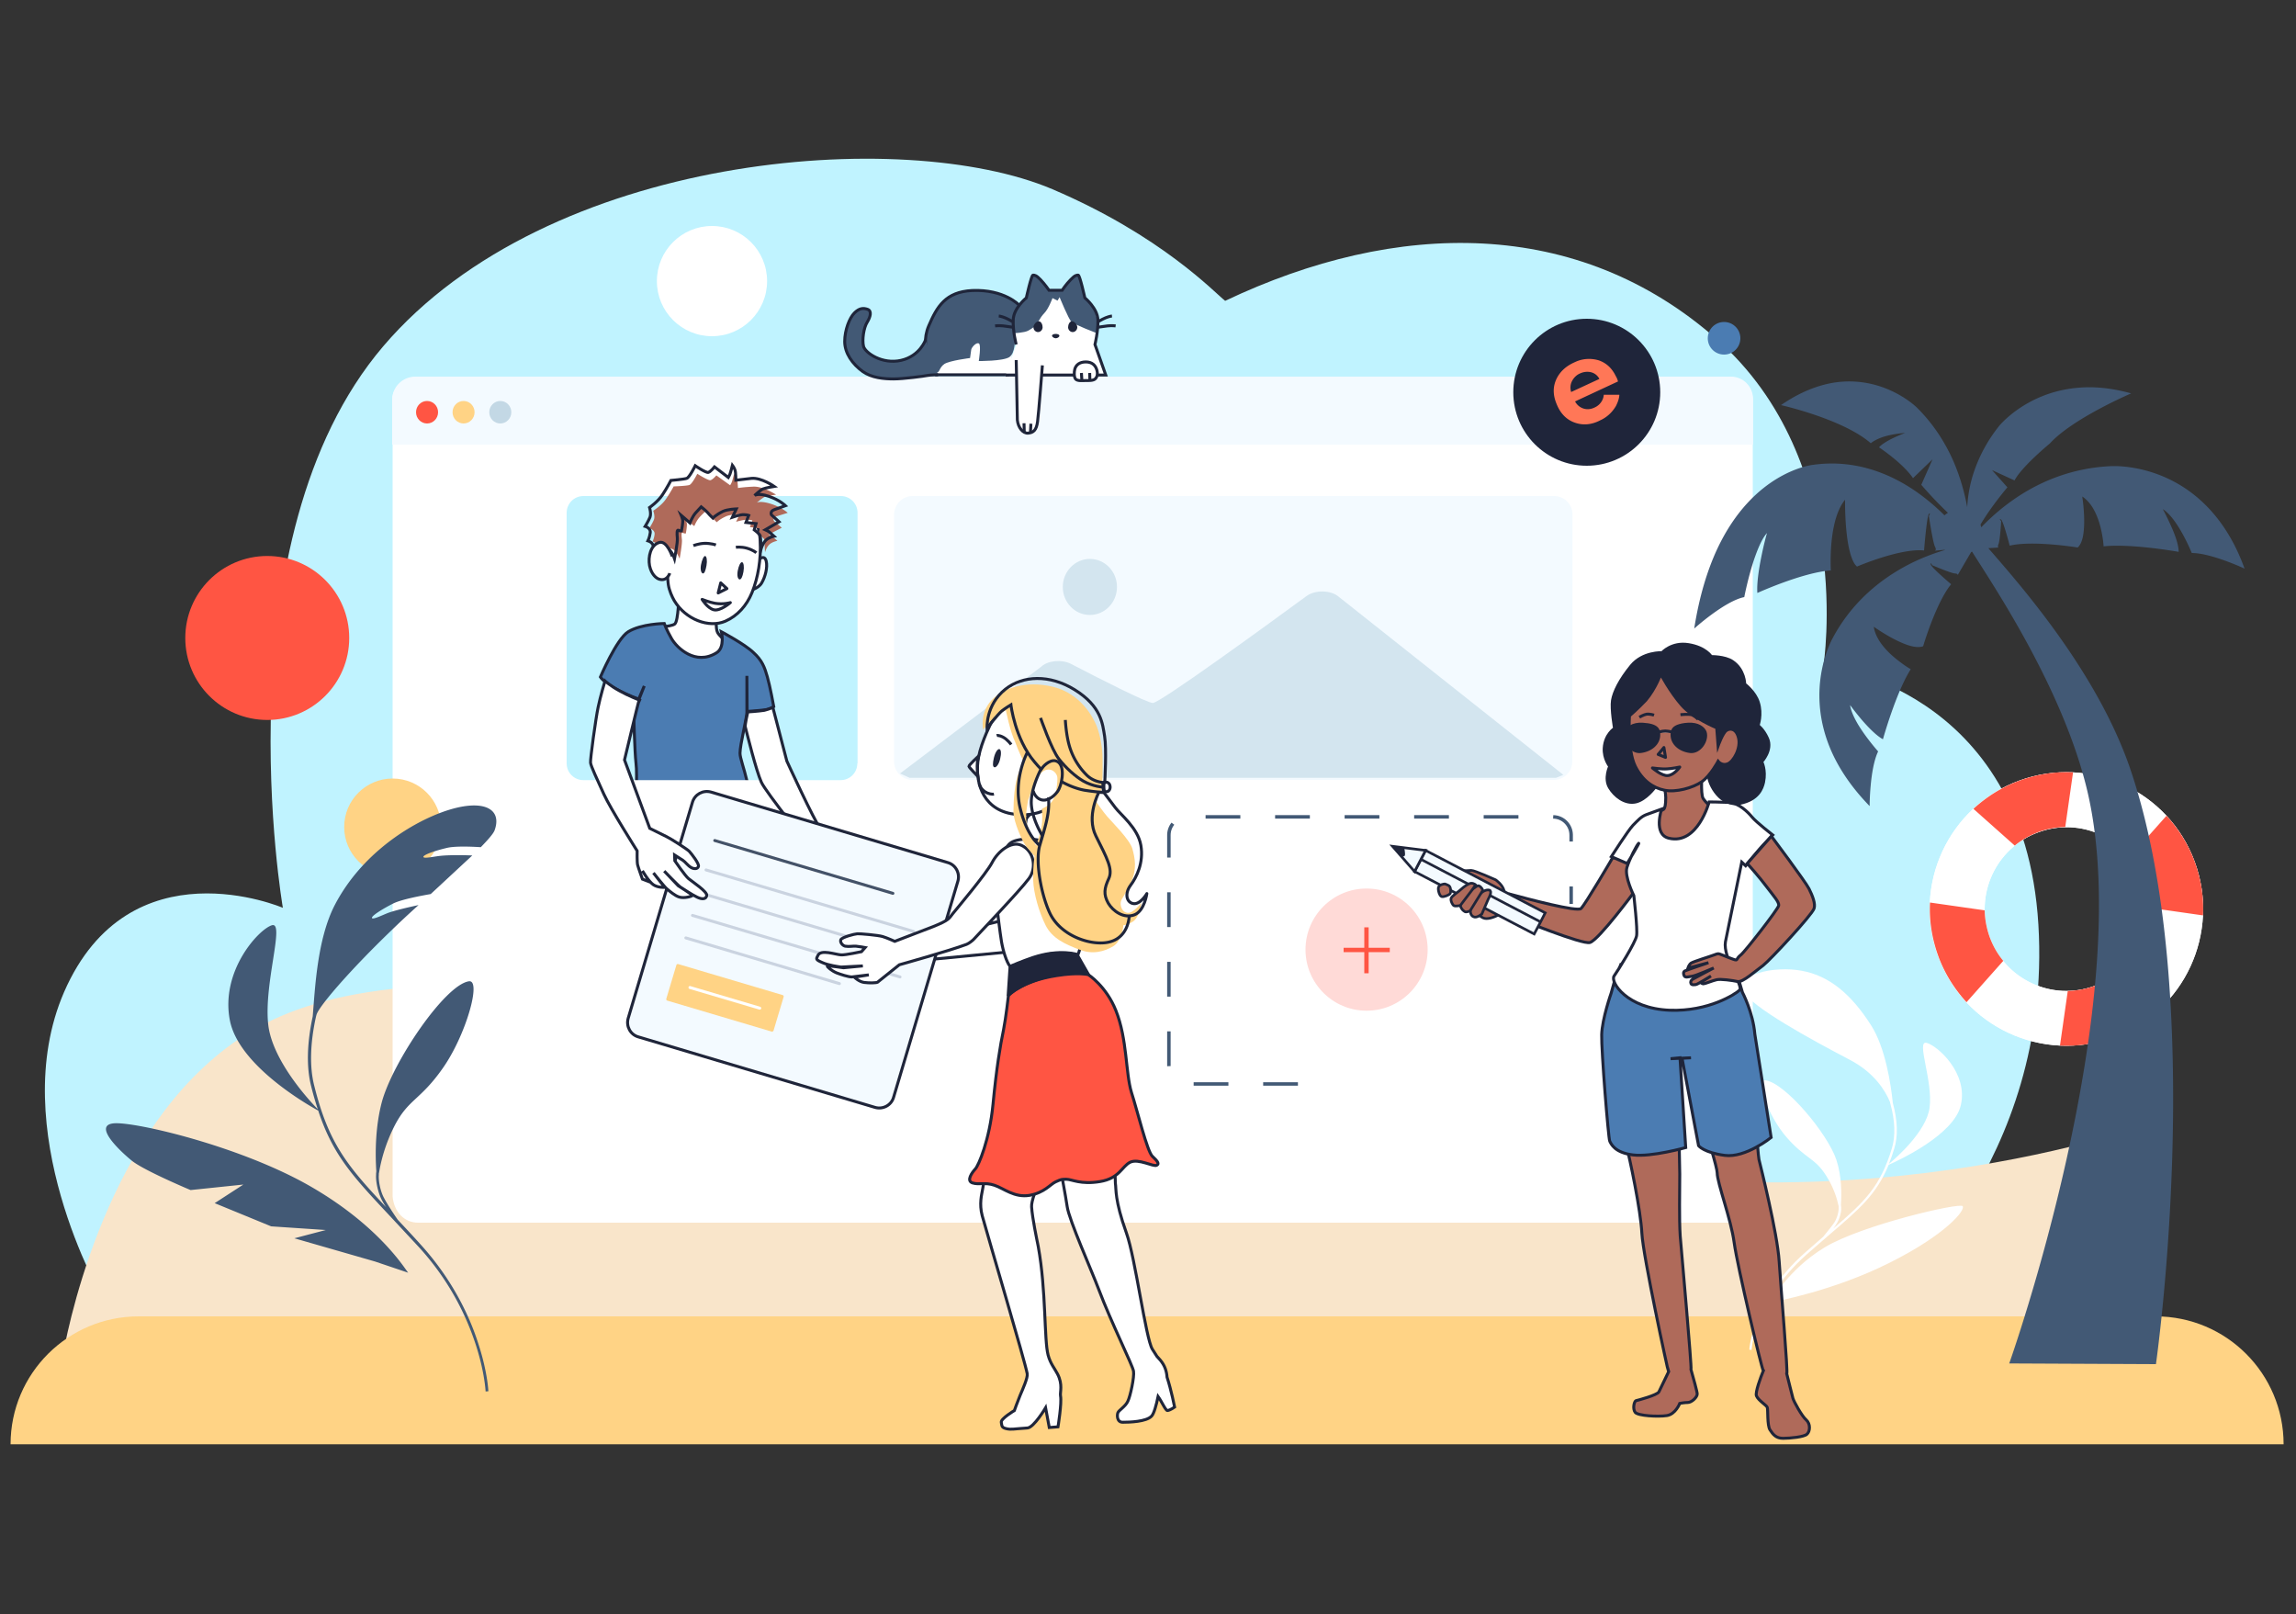 <svg xmlns="http://www.w3.org/2000/svg" xmlns:xlink="http://www.w3.org/1999/xlink" viewBox="0 0 1000 702.8" xmlns:v="https://vecta.io/nano"><rect x="0" y="0" width="1000" height="702.8" fill="#333333" stroke="none"/><style><![CDATA[.h{stroke-miterlimit:10}.i{stroke:#1f253a}.j{stroke-width:1.287}.k{fill:#fff}.l{fill:none}.m{stroke-linejoin:round}.n{fill:#1f253a}.o{fill:#af6a5a}.p{fill:#ffd385}.q{fill:#ff5543}.r{fill:#425975}.s{fill:#f3faff}.t{fill:#4b7cb2}.u{stroke-linecap:round}.v{stroke-width:1.145}]]></style><path d="M887.8 402.6c-6.3-103.7-93.6-112.8-93.6-112.8s14-88.8-46.5-142.1S608.3 95.5 533.6 131c-4.4-3.4-27.6-28.3-75.2-48.6-64.9-27.6-219.9-15.6-291.5 68.4s-43.7 244.5-43.7 244.5-66.8-28.7-95.3 36.7C2 491.7 44.6 565.1 44.6 565.1h263.8 279.9 233.9c0 0 71.8-58.7 65.6-162.5z" fill="#c0f3ff"/><path d="M663.4 503c150.1 34 279.7-15.9 279.7-15.9l-12.5 106.4H26.8s12.3-82.8 62-128.9 132.5-61.7 574.6 38.4z" fill="#f9e5ca"/><g class="h i j"><path d="M295.7 258.4c0 .3-.2 12-1.8 13.3s-9.6 1.5-9.6 1.5 6.9 14.5 14.5 17.6 18.4 2.8 19.3-1.2-.2-8.4-.8-9.3-2.5-1.9-4.4-4.3-.2-8.7-1.2-11.1-16-6.5-16-6.5z" class="k m"/><path d="M314.2 275.1s1.7 6.9-2.2 9.2c-9.1 5.6-17.2-2.2-19.5-6.2-2.2-3.8-3.2-6.6-3.2-6.6s-10 .1-15.7 3.6c-5.1 3.2-12.1 19.7-12.1 19.7s1.4 2.3 6.8 5.2c5.3 2.9 9.9 4.4 9.9 4.4l2.4-5.7-4.6 11.6s.4 17 1 22c.7 5-.3 22.4-.3 22.4 26.4 6 26.4 6.7 38.3 5.4 6.6-.7 13.6-6.2 13.2-5.8 0 0-1.3-7.7-2.9-14.4-1.3-5.5-3-9.9-3-11.9 0-3.9 2.9-14.7 3.1-18.6l-.1-15.1v15.5s7.5-.5 9-.9 2.7-1.2 2.7-1.2-1.6-8.8-2.8-13-2.3-7.2-6.1-10.6c-3.7-3.6-13.9-9-13.9-9z" class="t"/></g><g class="k"><path d="M753 164.1H182c-5.8 0-10.4 4.4-11 8.4V521c.6 6.9 5.3 11.4 11 11.4h571c5.8 0 10.4-4.4 10.4-9.9V174c0-5.5-4.6-9.9-10.4-9.9zM373.4 332.4c0 4-3.2 7.3-7.3 7.3h-112c-4 0-7.3-3.2-7.3-7.3V223.3c0-4 3.2-7.3 7.3-7.3h112.1c4 0 7.3 3.2 7.3 7.3v109.1z"/><path d="M336.6 308l6.1 23.4s12 26.2 14.5 29.2 3.7 9 4.2 10.3 4.6 16.2 4.7 17.7-.1 2.7-.6 3.2c-.4.5-3.5 4.6-4.4 5.1s-5.2 1.1-5.2 1.1l5.6-6.3.8-3.9s-.6 2.8-1 3.6c-.4.7-6.5 7.2-6.9 7.3-.4 0-2.9-.2-2.6-1.7s2.6-2.9 3.6-4 3.2-4.8 3.2-4.8l-.6-3.7 1.5-4.3s-1.7 3.9-1.6 4.6.8 2.4.2 3.8-1.6 2.8-2.6 2c-1-.9-1.2-5.1-1.3-6.6s-.5-3.1-.9-4.4c-.5-1.4.4-9.5.4-9.5s-20.2-25.2-22.1-29.5c-2.3-5.1-6.2-21-7-24.1-.2-1 1.1-6.5 1.1-6.5s4.7-.3 7.2-.7c2.4-.6 3.7-1.3 3.7-1.3z" class="h i j m"/></g><path d="M60.4 573.2h878.5c30.8 0 55.7 25 55.7 55.7h0-990 0c0-30.8 25-55.7 55.8-55.7z" class="p"/><path d="M786.8 546.3l9.9-8.6c13.5-11.5 20.6-17.7 25.9-30.5 4.3-1.9 28.4-13 31.4-25.9 3.3-14.1-10.2-26-14.9-27.2s2.9 16.6 1.3 28.3c-1.4 10.2-14.3 21.6-17.7 24.4.8-2 1.6-4.2 2.3-6.6 1.7-5.4 1.5-12.3-.6-19.9-.8-7.9-3.2-24.1-9.5-33.9-8.5-13.3-18-21.5-30.2-23.7-12.2-2.3-28.9 1.8-25.5 8.8 3.4 6.9 29.5 21.1 46.5 30 10.5 5.5 15.3 13.2 17.4 18.2.1.3.1.5.2.8 2.1 7.5 2.3 14.2.7 19.5-5.1 16.7-11.7 23.1-25.6 35 .5-.6 1-1.3 1.3-1.8 1.5-2.2 2.4-5.6 2.2-7.4v-.2c0-.3-.1-.6-.1-.9.3-4.8.4-12.5-2-19.7-3.8-11.4-22.3-33.5-30.9-34.6-4.6-.6 1.1 15.5 9.3 24.9 8.1 9.3 12.3 8.8 17.2 16.7 3.2 5 4.7 9.9 5.4 13.2v.4.2c.1 1.4-.5 4.5-2 6.7s-4.6 5.8-4.8 6.1l-8 7c-11.8 10.4-17.7 21.3-20.6 28.6-3.1 7.9-3.5 13.3-3.5 13.5l1 .1c0-.1.3-5.5 3.4-13.2 3-7.3 8.9-18 20.5-28.3zm68-21.1c-1.4-1.6-43.9 8.2-60 17.9s-23.4 23.5-23.4 23.5l.5.5c2.1-.7 26.2-4.8 51-17.2s33.3-23.1 31.9-24.7z" class="k"/><circle cx="116.4" cy="277.8" r="35.7" class="q"/><circle cx="171" cy="360.1" r="21.1" class="p"/><circle cx="310.1" cy="122.4" r="24" class="k"/><path d="M763.4,193.6H170.8v-19.5c0-5.6,4.5-10.1,10.1-10.1h573c5.3,0,9.6,4.3,9.6,9.6V193.6z" class="s"/><ellipse cx="186" cy="179.5" rx="4.8" ry="4.9" class="q"/><ellipse cx="201.9" cy="179.5" rx="4.8" ry="4.9" class="p"/><ellipse cx="217.9" cy="179.5" rx="4.8" ry="4.9" fill="#c3d8e5"/><path d="M397.4 216h279.5c4.4 0 8 3.6 8 8l-.1 107.6c0 4.4-3.6 8-8 8H397.4c-4.4 0-8-3.6-8-8V224c.1-4.4 3.6-8 8-8z" class="s"/><g fill="#d3e5ef"><path d="M680.9 337.4L583 259.8c-3.4-2.9-10.1-3-13.9-.3-18 13.2-63.9 46.6-67 46.6-2.5 0-23.9-10.9-35.6-17-4.1-2.1-10.1-1.5-13 1.2L392 336.8l4.2 1.9h281.5l3.2-1.3z"/><ellipse transform="matrix(.008 -1 1 .008 215.291 728.135)" cx="474.6" cy="255.6" rx="12.2" ry="11.8"/></g><g class="h"><g stroke="#425975" stroke-width="1.514" class="l"><path d="M565.3,472H517c-4.4,0-7.9-3.6-7.9-7.9V363.6c0-4.4,3.6-7.9,7.9-7.9h159.4c4.4,0,7.9,3.6,7.9,7.9v14.7" stroke-dasharray="15.14,15.14"/><path d="M684.3 386v7.6"/></g><g class="j"><path d="M309.7 344.9l103.1 30.7c3.5 1 5.4 4.7 4.4 8.1l-28 94.1c-1 3.5-4.7 5.4-8.1 4.4L278 451.5c-3.5-1-5.4-4.7-4.4-8.1l28-94.1c1-3.4 4.6-5.4 8.1-4.4z" class="i s"/><g class="l u"><path d="M307.5 378.8l90.4 26.8" stroke="#cad3e0"/><path d="M311.3 366l77.6 23" stroke="#445268"/><path d="M304.6 388.7l90.4 26.8m-93.4-16.9l90.4 26.8m-93.3-17l66.9 19.9" stroke="#cad3e0"/></g></g></g><path d="M336.1 449.2l-45.5-13.5c-.3-.1-.5-.4-.4-.8l4.4-14.7c.1-.3.4-.5.8-.4l45.5 13.5c.3.1.5.4.4.8l-4.4 14.7c-.2.3-.5.5-.8.4z" class="p"/><path d="M300.5 430l30.4 9" stroke="#fff" class="h j l u"/><circle cx="691.1" cy="170.8" r="32" class="n"/><path d="M698.5 172c-.2 2.3-1.7 4.4-3.9 5.4-1.6.8-3.3 1-4.9.5s-2.9-1.6-3.7-3.1l18.7-8.7a8.18 8.18 0 0 0-1-2.4c-1.7-3.5-4.2-5.7-7.4-6.8-3.4-1-7.1-.8-10.4.8-3.7 1.6-6.4 4-8 7.3-1.6 3.4-1.6 7 .1 11 1.6 4 4.2 6.7 7.8 8s7.4 1 11.2-1c2.9-1.3 5.2-3.5 6.8-6.2.8-1.6 1.4-3.2 1.5-4.9h-6.8zm-14.2-1.3c-.5-1.6-.4-3.3.4-4.8.7-1.4 2-2.7 3.5-3.3 1.5-.7 3.2-.9 4.8-.5s2.9 1.5 3.6 2.9l-12.3 5.7z" fill="#ff7757"/><circle cx="750.9" cy="147.3" r="7.1" class="t"/><path d="M283 360.7l7.3 3.6c1.9.9 9.2 5.6 9.9 6.4 1 1.1 4.4 5.4 4 6.6s-2 1.1-3.1.5c-1.6-.9-2.6-2.5-3.7-3.2l-3.6-2.3.1 2.5s4.5 6.6 6 7.8c2 1.6 8.1 5.6 7.9 7.3s-2 1.8-4.1.8c-2.5-1.2-6.2-3.7-7.3-4.4s-7.1-7-7.1-7l6.1 6.4s6.3 4 6.2 4.2c-.2.4-3.6 1.4-5.8.7-1.9-.6-4.1-2.5-5.4-3.6-1-.8-5.8-6.9-5.8-6.9l4.9 6.3s-3 .2-5-1.2-4.7-6-4.7-6l3.1 4.8-3.1-1.2s-1.8-5-2.1-6.2-.2-6.1-.2-6.1-11.6-18.3-14.5-24.7-5.7-12.3-5.8-13.7c-.2-1.3 2.3-19.5 3.3-24.1.9-4.5 3-11.5 3-11.5s2.4 2.2 6.3 4.3c3.9 2.2 8.6 4 8.6 4-.3.4-6.4 26.1-6.4 26.1l11 29.8zm154.9 39.8l-22.1 5.4m22.6 8.7l-31.3 3" class="h i j k"/><path d="M462.9 435.2l-.3 11.6m15.5-306.6s1.7-1.1 3.4-1.8 2.8-.8 2.8-.8m-6.2 4.9l4.3-.6c1.9-.2 3.5 0 3.5 0" class="l h i j"/><path d="M443.9 132.9s-6.4-7-20.5-6.4c-11.6.6-15.3 7-18.9 15.4-4.6 10.7 3.2 21.3 3.2 21.3h31.7" class="k"/><path d="M442 147.4s.3 6.3-2.4 8.1c-2.8 1.8-13.3 1.7-13.3 1.7s1.1-6.8.1-7.6c-1.1-.8-3.3 1.7-3.4 2.7s-.5 3.6-.5 3.6-8.9 1.1-11.2 2.6c-2.3 1.6-2 3.8-3.3 3.6-1.4-.2-6.3-10.9-4.9-15.7 1.4-4.9 2.7-9.6 5.7-12.8s7.4-6.5 12.2-6.8 10.8-.2 15.4 1.8c4.7 2 7.4 4.4 7.4 4.4s-1.9 2-2.3 4c-.5 2-.6 5.6-.3 7.2.3 1.4.8 3.2.8 3.2z" class="r"/><path d="M443.9 132.9s-6.4-7-20.5-6.4c-11.6.6-15.3 7-18.9 15.4-4.6 10.7 3.2 21.3 3.2 21.3h31.7" class="h i j l"/><path d="M437.9 163.3l4.7-13.3s-1.5-5.6-1.3-10.7c.1-5.1 5.7-9.6 5.7-9.6s2.2-9.9 2.9-9.9 1.4 0 3.3 2 3.7 4.6 3.7 4.6h5.7s1.7-2.6 3.7-4.6c1.9-2 2.6-2 3.3-2s2.9 9.9 2.9 9.9 5.5 4.5 5.7 9.6c.1 5.1-1.3 10.7-1.3 10.7l4.7 13.3h-43.7z" class="k"/><path d="M477.5 145s-9.4-3.6-10.8-4.8c-1.3-1.2-5.2-10.8-5.2-10.8l-.9 1.5-2.2-1.1s-1.7 4.7-3.6 6.6-3.3 5.1-3.3 5.1-2 1.6-3.7 2.5-6.3 1.1-6.3 1.1-.5-4.8-.2-6.5 2.1-5.4 3.6-6.8 1.7-1.5 2-2 1.3-5.8 1.6-6.7c.4-1 .6-3.3 1.6-3.2.9.1 3.8 2.8 4.5 3.7s2.1 2.9 2.1 2.9h5.7s2.5-3.4 3.4-4.3 2.3-2.3 3.3-2.2 1.4 2.9 1.6 3.5 1.6 6.4 1.6 6.4 3.2 3 4.2 5c1.1 2.1 1.5 4.7 1.4 6.5-.1 1.6-.4 3.6-.4 3.6z" class="r"/><g class="h i j l"><path d="M442.6 150s-1.5-5.6-1.3-10.7c.1-5.1 5.7-9.6 5.7-9.6s2.2-9.9 2.9-9.9 1.4 0 3.3 2 3.7 4.6 3.7 4.6h5.7s1.7-2.6 3.7-4.6c1.9-2 2.6-2 3.3-2s2.9 9.9 2.9 9.9 5.5 4.5 5.7 9.6c.1 5.1-1.3 10.7-1.3 10.7l4.7 13.3H438m3.2-23.1s-1.7-1.1-3.4-1.8-2.8-.8-2.8-.8"/><path d="M441.2 142.5l-4.3-.6c-1.9-.2-3.5 0-3.5 0"/></g><path d="M469.2 142.5c0-1.1-1.2-2.6-2.3-2.6s-1.7 1.5-1.7 2.6.9 2.1 2 2.1 2-1 2-2.1zm-19.1 0c0-1.1 1.2-2.6 2.3-2.6s1.7 1.5 1.7 2.6-.9 2.1-2 2.1-2-1-2-2.1zm11.3 3.7c0-.5-.7-.8-1.6-.8s-1.6.3-1.6.8.9 1.1 1.6 1.1 1.6-.5 1.6-1.1z" class="n"/><g class="h i j"><path d="M408.6 163.2s-3.2 0-4.7.3-10.4 1.5-14.7 1.5-9.6-.5-13.4-3.2c-4.6-3.3-7.9-8.1-7.9-13.1s2.1-10.3 4.2-12.4 3.8-2.3 5.8-1.6c1.9.7 1.2 3.3-.2 5.6-1.5 2.3-2.3 7.7-1.6 10.5s8.1 8 16.4 6.1c8.2-1.9 10.6-8.9 10.6-8.9" class="r"/><g class="k"><path d="M477.8 161.4c-.6-2.4-2.2-3.8-4.9-3.8s-4.3 1.3-4.8 3.2c-.3 1.2-.4 3.4.4 4.3.9.9 3 .6 4.4.6s3.3.1 4.2-.8c.9-1 1-2.2.7-3.5zm-35.2-4.6l.5 26.1c.3 3.2 2.4 5.9 4.7 5.7s3.6-1.3 4.1-5 2.1-24.5 2.1-24.5"/><path d="M474.6 162.4l.1 3.2m-3.7-3.2l.2 3.2M449 184.5l-.2 3.9m-2.8-4.1l.1 4"/></g></g><circle cx="595.2" cy="413.5" r="26.6" fill="#ffdad7"/><path d="M605.3 412.7h-9.2v-8.9h-1.9v8.9h-9v1.9h9v9.2h1.9v-9.2h9.2z" class="q"/><g class="k"><use xlink:href="#B"/><use xlink:href="#B"/></g><path d="M887.8 362.3a37.21 37.21 0 0 1 11.7-2.2l3.4-23.8c-7.7-.4-15.6.8-23.3 3.6s-14.4 7.1-20.1 12.3l18 16c2.9-2.4 6.4-4.4 10.3-5.9zm24.5 67a37.21 37.21 0 0 1-11.7 2.2l-3.4 23.8c7.7.4 15.6-.8 23.3-3.6s14.4-7.1 20.1-12.3l-18-16c-3 2.4-6.4 4.5-10.3 5.9zm21.2-45.8a37.21 37.21 0 0 1 2.2 11.7l23.8 3.4c.4-7.7-.8-15.6-3.6-23.3s-7.1-14.4-12.3-20.1l-16 18c2.5 3 4.5 6.5 5.9 10.3zm-66.9 24.6a37.21 37.21 0 0 1-2.2-11.7l-23.8-3.4c-.4 7.7.8 15.6 3.6 23.3s7.1 14.4 12.3 20.1l16-18c-2.5-3-4.5-6.5-5.9-10.3z" class="q"/><path d="M866 238.7l4.6-.3c-.2 0-.7-.1-.2-1.4.7-1.5 1.2-10.1 1.2-10.1s-1.2-1.2-.1-.7c1 .5 3.8 11.4 3.8 11.4 10.1-2.4 29.6.8 29.6.8 1.5-1.3 2.3-3.9 2.6-6.8.8-6.7-.6-15.4-.6-15.4 5.2 3.4 7.5 10.7 8.5 15.8.7 3.4.8 5.9.8 5.9 12.1-1.3 32.7 2.4 32.7 2.4 0-3-1.6-7.5-3.3-11.2-1.7-3.9-3.5-7.2-3.6-7.4 2.1 1.3 4.3 3.9 6.2 6.8 3.7 5.6 6.4 12.3 6.4 12.3 8.5 0 23 6.8 23 6.8-3.6-10-8.3-17.8-13.4-23.8C944.8 200.9 919 203 919 203c-18 .9-32.3 7.6-42.8 15.1-5.5 3.9-9.9 8-13.3 11.5l-.3-1.2c4.7-8 11.7-16.2 11.7-16.2l-6.7-7.5 9.8 4.5c3.3-6.2 15.4-16.1 15.4-16.1 9.9-10.9 35.4-21.8 35.4-21.8-8.9-2.5-16.8-3.1-23.7-2.4-22.3 2.1-33.9 16.7-33.9 16.7-5.8 7.3-9.3 14.7-11.4 21.5-1.5 5-2.2 9.7-2.4 13.8-1.1-6.1-3-13.2-6.2-20.5-3.5-7.8-8.5-15.8-15.8-23 0 0-14.5-14.4-36.6-10.7-6.8 1.2-14.4 4.1-22.5 9.7 0 0 27.1 6.1 39.1 16.6 0 0 1.3-1.2 4.4-2.4 2.4-.9 5.8-1.7 10.6-2.1 0 0-4.6 1.7-8 3.7-1.5.9-2.8 1.8-3.4 2.6 0 0 10.2 6.7 14.8 13.4l8.5-8.2-4.9 11.1a164.77 164.77 0 0 0 11.6 12.2c-.5.3-1.1.7-1.5 1.1-3.5-3.5-7.8-7.2-12.7-10.6-11.4-7.8-26.6-13.9-44.5-11.4 0 0-25.9 2.5-41.9 36.9-4.2 9.1-7.7 20.4-9.9 34.4 0 0 13.3-12 21.8-13.7 0 0 1.8-9.4 4.7-17.6 1.5-4.2 3.2-8.1 5.2-10.3-.1.3-1.4 4.9-2.5 10.5-1.1 5.4-2 11.6-1.7 15.6 0 0 19.8-9 32-9.8 0 0-.2-3.4 0-8 .3-7.1 1.6-17.2 6.2-22.8 0 0-.2 11.8 1.6 20.6.8 3.8 1.9 7.1 3.6 8.5 0 0 18.9-8.1 29.2-7 0 0 1.2-15 2.1-15.9 1-.9 0 .9 0 .9s1.7 11.3 2.6 13.2c.8 1.6.2 1.8 0 1.9l4.3-.4s.1 0 .1.1c-4.7 1.4-10.2 3.4-16 6.4-11.5 6-24.1 15.7-32.7 31.6 0 0-13.2 22.3-.4 50.4 3.4 7.4 8.6 15.2 16.3 23.1 0 0 0-16.1 3.7-23.8 0 0-5-5.6-8.6-11.5-1.8-3-3.3-6.2-3.6-8.7.1.2 2.4 3.3 5.3 6.7 2.8 3.2 6.2 6.7 9 8.2 0 0 5.6-20.2 12.1-30.5 0 0-2.3-1.3-5.1-3.5-4.4-3.3-10.1-8.8-11-15 0 0 7.4 5.3 14 7.7 2.9 1.1 5.6 1.5 7.5.8 0 0 5.6-19 12.2-27 0 0-8.9-7.5-8.9-8.7s.6.4.6.4 8.2 3.5 9.9 3.6c1.4.1 1.3.6 1.2.8l5.9-10.1c.1 0 .1-.1.2-.1 0 0 .1 0 .1-.1h.1c9.9 15.7 40 60.5 50.3 104.6 21.6 92.5-34.1 248.9-34.1 248.9l63.9.3s22.9-160.1-11.4-259.8c-14.6-42.1-47.8-79.6-61.6-95.5z" class="r"/><g class="h i j k"><path d="M464.5 353.7c.1.5-1.1 4.5-1.2 8.4-.1 4.1 1.2 8.4 1.2 8.4l-18.4-4.1s.3-9 1.1-10.2 7.1-8 12.3-5.9 4.8 2.2 5 3.4z" class="m"/><path d="M450 416.9c-4.8 1.6-10.1 3.9-10.1 3.9-1.5-1.9-3-6.6-3.7-10.7-.6-3.4-1.9-14.4-1.9-14.4s-2-4.1-2.5-4.9c-.6-1.1-1.2-3.1-.7-5.3.7-3.2 5-6.5 5.6-9.9l.8-4.9s.1-1 .9-1.7 1-3.5 9.6-3.7c3.7-.1 14.6 2.7 18.4 5.3 1.9 1.3 4.9 3.7 6.2 8.5 2.2 8-1.4 12.9-1.4 15.6 0 2.3-.1 5.8.1 8.8.5 6.7-1.8 12.2-1.8 12.2s-7.6-2.7-19.5 1.2z"/><path d="M391.7 420.1l-9.5 7.6c-.6.3-3.5.4-5.8.1s-4.3-2.3-4.3-2.3l6.3-1-7.4.9c-1.5 0-4.9-1.1-6.7-1.8-2.1-.9-4.1-2.6-4-3 0-.2 7.1.8 7.1.8l8.4-.8-9.5.5c-1.3-.2-5.6-.8-8-1.9-3.3-1.4-2.8-1.6-2.1-3.1 1.2-2.9 7.8-.4 10.2-.3 1.8.1 8.8-1.4 8.8-1.4l1.6-1.8s-2.7-.5-4-.6-3 .3-4.7 0c-1.2-.3-2.3-1.7-1.9-2.8.5-1.1 5.8-2.5 7.2-2.6 1-.1 9 .6 11 1.2s5.3 2.1 5.3 2.1l16.7-6.4c7.2-2.9 6.9-3.6 8.6-5.7s14.5-17.3 17.1-22.2c2.5-4.9 8.4-9.6 12.8-7.5 5.5 2.5 6.7 9.9 3.2 14.5-4.1 5.5-22.5 24.7-23.9 26.3-.2.3-2.1 1.9-3.2 2.3-7.4 2.8-29.3 8.9-29.3 8.9zm57.6 105.4c.3 4.8 2.2 13.8 2.9 17.3 3.5 19.2 2.5 40.6 4.3 47.3 1 3.7 2.8 5.7 4.1 8.2 2.4 4.6 1 8 1.3 9.5.6 3.2-1.1 13.5-1.1 13.5l-3.8.3-1.6-8.6s-5.1 8.6-7.9 8.8c-6.2.4-7 .8-9.2.3s-1.9-1.3-2.2-2.8 5.7-5.1 5.7-5.1 1.3-3.7 2.5-6.6c1.1-2.6 3.4-7.7 3.1-9.4-.9-5.1-17.1-59.7-19.6-68.8-1.4-5.2-.2-9.4.1-11.2 3-16.4 12.4-73.3 18.5-77.9 6.7-5 10.4-8.8 17.8-6.5s12.9 6 13.4 14-3.7 25.2-13.9 43.7c-5.1 9.2-14.8 29.2-14.4 34z"/><path d="M452.4 447.9c.3-9.2 4.2-13.1 7.1-15.6s11-4.1 16.1-1.1c4 2.3 9.4 7.7 9 21.2-.3 11.9 1 61.3 1.2 62.9.4 2.4-.4 7.1 4.8 21.6 3.9 10.8 8.4 46 11.3 50.6s1.3 2.2 3.5 4.8c1.9 2.3 2.7 4.7 2.9 7.4 1.8 5.5 3.3 13 3.3 13s-1.8 1.3-3.1 1.5c-.8.1-2.4-3.7-4.1-6.1-.8 3.8-1.8 7.4-2.8 8.5-2.3 2.5-9.7 2.7-12.5 2.7-2.8.1-2.6-3.3-2.2-4.2.4-1 3.3-2.7 4.3-4.9 1.1-2.2 2.9-10.6 2.5-13.1-.3-2.4-9.8-21.4-15.1-35.5-3.2-8.5-13-30.4-13.8-36.2-.7-5.7-12.8-68.3-12.4-77.5z"/></g><g class="m h i j"><path d="M474 424.4s-4.3-1.1-13.7.4c-16.1 2.5-21.1 8.8-21.1 8.8s-1.1 9.7-2.1 14.7c-1.5 7.1-3.1 16.9-4.6 32.5s-6.3 26.7-7.7 28.2-4.1 5.2-1.2 6.1 5.3-.4 9.5 1 8.7 5.5 15.3 4.4c6.6-1.2 9-4.8 11.4-5.9 2.5-1.1 2.4-1.1 4.7-1.1s6.1 2.4 14.6 1 9.5-6.6 13.1-8.4 10.2 2.1 11.6 1.3c1.5-.8-.3-2.3-1.9-3.9-2.3-2.2-6.4-19.4-9.1-27.8-2.6-8.5-1.8-23.2-6.8-35.7-4.2-10.6-12-15.6-12-15.6z" class="q"/><path d="M474 424.2l-4.8-8.4s-3.6-1.1-9.8-.7c-7.5.5-19.5 6.1-19.5 6.1l-.8 12.1s7.5-6.8 22.8-9.2c8.4-1.3 12.1.1 12.1.1z" class="n"/></g><g class="k h i j"><path d="M330.8 243.4s2.2-1.9 2.9.9c.7 2.7-.4 6.9-2 9.6-1.6 2.6-5.3 3.2-5.3 3.2"/><path d="M318.2 213.8s12.2 7.1 12.9 21.8c.4 7.9-.9 15.9-3.6 22.5-2.3 5.6-6.3 10.1-11.6 12.4-7.2 3.1-17.3-.8-22.2-8.9-1-1.7-2.2-4.4-2.6-6.9s-1-11.7.1-22.1c1.4-13.6 8.2-17.1 13.9-18.7 4.3-1.2 13.1-.1 13.1-.1z"/></g><path d="M333.2 240.5s.6-2.3 2-3.5 3.4-1.5 3.4-1.5l-2.2-1.9c-.5-.4-1.7-.8-1.7-.8l5.8-3-3.4-2.9s-.8-1.5 1.2-2.1l4.8-1.5s-2.6-2.4-7.3-3.9c-4.8-1.5-6.2-.5-6.2-.5s2.4-2.1 3.6-2.6c1.3-.4 4.8-.9 4.8-.9s-5.6-3.7-9.9-3.5-6.7.6-6.7.6-.1-3.2-.5-4.2-1.2-1.9-1.2-1.9-.7 2.9-1 3.6-.7 1.3-.7 1.3l-6-4.3s-1.6 1.9-2.6 2.1-5.7-2.8-5.7-2.8-2.3 4.6-3.5 4.9c-1.2.4-6.8.6-6.8.6s-1.6 3-3.5 5.7-5.4 4.9-5.4 4.9.9 2.3.3 3.9c-.6 1.5-2 3.7-2 3.7s2.5.7 2.3 2.6-.9 3.2-.9 3.2 1.9.5 2.3 2c.5 1.5.1 6.4.1 6.4s1.5-3.7 4.4-5.1 5 4.2 5 4.2 1.2-6.5 1-8.3-.3-3.4.4-3 1.3.3 1.3.3.7-3.6.4-4.6-.6-1.7-.6-1.7l3.9 3.1s.9-2.4 2.4-4c.7-.8 2.3-2.3 2.3-2.3s2.1 1.6 2.8 2.3a42.88 42.88 0 0 0 2.3 2.3s1-1.2 4.1-2.6c2.1-.9 5.9-.9 5.9-.9l-1.6 3.3s3.4-1 5-.9 2.1.3 2.1.3l-1.1 2.9 4.4.6-.7 2.5s2.2 1.5 2.7 2.5c-.1 1 .2 5.4.2 5.4z" class="o"/><g class="h i j"><path d="M331.5 239s.7-2.5 2.1-3.8 3.5-1.7 3.5-1.7l-2.2-2c-.5-.3-1.6-.8-1.6-.8l6-3.5-3.3-3s-.8-1.6 1.3-2.3l4.8-1.7s-2.5-2.5-7.3-4.1-6.2-.3-6.2-.3 2.5-2.4 3.7-2.9 4.9-1.1 4.9-1.1-5.6-3.9-9.9-3.5l-6.8.8s0-3.5-.4-4.5c-.4-1.1-1.1-2-1.1-2s-.8 3.2-1.1 3.9-.7 1.4-.7 1.4l-6-4.6s-1.7 2.1-2.7 2.4-5.7-2.9-5.7-2.9-2.5 5.1-3.7 5.5-6.9.9-6.9.9-1.7 3.3-3.7 6.3-5.6 5.5-5.6 5.5.8 2.5.2 4.2c-.7 1.7-2.1 4-2.1 4s2.5.7 2.2 2.8-1 3.5-1 3.5 1.9.5 2.3 2.1-.1 7-.1 7 1.6-4 4.5-5.7c2.9-1.6 4.9 4.4 4.9 4.4s1.4-7.1 1.2-9.1c-.2-1.9-.2-3.7.5-3.3s1.3.3 1.3.3.8-4 .5-5c-.3-1.1-.6-1.8-.6-1.8l3.8 3.3s1-2.7 2.5-4.4l2.4-2.6s2.1 1.7 2.8 2.5c1 1.2 2.3 2.4 2.3 2.4s1.1-1.3 4.3-2.9c2.1-1 5.9-1.1 5.9-1.1l-1.7 3.6s3.4-1.2 5-1.1 2.1.3 2.1.3l-1.2 3.1 4.4.5-.8 2.7s2.2 1.6 2.6 2.6c.2.9.4 5.7.4 5.7z" class="l"/><g class="k"><path d="M292.8 242.3s-2.3-7-5.6-6.1c-3.9 1.1-5 6.3-4.3 10.1.8 3.8 2.9 5.5 4.2 5.9 3.5 1.1 4.6-2.6 4.6-2.6"/><path d="M313.9 253.8l-1.1 4.4 3.8-1.9z" class="m"/></g><path d="M302 237.6s2.2-.9 4.7-1c2.9-.1 5.1.7 5.1.7m8.7 1s2.3-.3 4.8.4c2.8.8 4.1 2 4.1 2" class="l m"/></g><path d="M305.3 246c-.4 2.2.2 3.6.8 3.7.7.1 1.2-1.2 1.6-3.4s.1-4.1-.6-4.2c-.6 0-1.4 1.7-1.8 3.9zm16 2.6c-.4 2.2.1 3.6.8 3.7s1.3-1.1 1.7-3.3.1-4.1-.6-4.2-1.5 1.6-1.9 3.8z" class="n"/><g class="h i j"><path d="M318.1 262.4s-3 .9-6.7.3c-2.3-.4-5.6-1.7-5.6-1.7s2.2 3.7 5 4.5 7.3-3.1 7.3-3.1z" class="k m"/><path d="M786.7 618.3c-1.9-1.6-5.4-8-5.8-9.4-.3-1-1.8-7.2-2.7-10.7.6-.5-2.5-36.3-3.3-48.9s-8.2-41.9-8.8-44.4c-.5-2.5-2.9-33.7-2.7-45.8.4-20.3-10.4-37.3-10.4-37.3l-47.1-1.8s-4.9 12.9-6.4 32.8c-.8 10.9 6.6 37.8 8.5 44.7s6.6 29.6 7.1 39.5 11.4 60.2 11.6 60.4l-4.2 8.7c-.8 1.4-9 3.6-9.9 3.8s-1.6 3.6-.4 5.1 9.9 2 13.8 1.4c3.8-.6 5.6-5.3 5.6-5.3s1.9-.4 3.5-.4c1.7 0 4.1-2.3 4.1-3.7 0-1-1.6-6.7-2.7-10.6.4-1-4.1-50.8-4.7-58.2-.5-7.4-.2-19.6-.2-27s-1.4-53.9-1.4-53.9l-3.8.3 9-.8-3.7.5s16.2 49 16.2 53.4 6 20 7.4 30.4 12.1 55.4 12.7 55.8c-1.2 2.9-3.6 9.4-3 10.9.8 2 4.4 4.1 4.7 5 .4.9-.1 7.8 1.2 9.8s2.6 3.7 5.7 3.7 9.2-.6 10.4-1.8c1.4-1.2 1.6-4.5-.3-6.2z" class="o"/><path d="M703 427.9l-1.3 4.6s-3.9 11.1-4.1 18c-.2 6.8 2.9 45.2 3.5 46.4s2.1 5 10.1 6c8.1 1 23-3.2 23-3.2l-2.4-37.6-.1-1.5-4.1.4 8.9-.4-3.9.2 7.2 38.1s2.3 3 11.4 4.2 20.2-7.8 20.2-7.8l-7.1-45c-.8-9.5-5.4-18.2-5.4-18.2l-1.9-6.4-54 2.2z" class="t"/><path d="M741.4 334.9s-.9 10.8.4 12.8 4.1 4.3 4.1 4.3.1 11.2-6.9 13.6-15 2.7-18.4-.2c-3.3-2.9-.3-11-.3-11s3.7-1.5 4.3-2c.5-.5.9-1.8.9-5.1s-2.1-10.2-.8-11.3 5.9-4 10.3-3.7c4.3.2 6.4 2.6 6.4 2.6zm-93 62.3c1.6-.1 4-.3 5.7.2.2.1.6.2.9.3.1 0 .2.1.3.1h0c7.2 2.7 33.8 13.6 37.2 12.6 3.9-1.2 19.4-22.2 19.4-22.2l.4-15.8-10 1.2s-11.7 20-13.7 22c-1.6 1.6-23-4.1-31.5-6.4l.1-.4" class="o"/><path d="M723.7 352.3s-3.8 11.1 3.2 12.7c12.5 3 17.5-15.8 17.5-15.8s4.4 0 8.7.2c4.3.3 8.3 4.3 10 6.4s9 7.8 9 7.8l-4.3 4.5c-1.4 1.4-7.5 8.9-7.5 8.9l-1.7-1.6-7.1 34.7c-1.2 6.9 7.9 19.3 6.2 21s-13.5 9.4-30.4 8.8c-18.7-.7-26.1-12.3-24.3-14.9s9.3-14.6 9.8-17.5-1.2-17.5-1.2-17.5-4.2-8.4-3-12.3 4.2-9.6 5.1-10.5c.8-.8-5 8.8-5 8.8l-6.9-3s7.3-11.4 9.4-13.6c2.2-2.2 3.5-3.8 5.9-4.7l6.6-2.4z" class="k"/><path d="M771.5 364.1s14.9 19.9 16.4 22.9 2.9 6.5 2.2 8.6c-.9 2.8-19.1 22.4-22.2 24.8-3.2 2.3-8.9 7.5-11.1 7s-7.5-1.2-9.1-.8c-1.5.3-5.2 1.8-5.8 1.8s-1.2-.6-1.2-.6l4.5-2.8s-5.8 3.6-6.5 3.7-1.9.3-2.2-.4-.1-1.4.7-1.9 9.2-4.9 9.2-4.9-7.8 3.4-9.4 3.6-2.9.7-3.4-.1-.5-1.8.2-2.2 10.3-3.6 10.3-3.6l-9 2.4s.5-1.5 1.4-2.2c1-.7 8.6-3 10.1-3.6 1.6-.6 1.7-.6 2.6-.3 1 .3 6.2 2.6 6.9 2.5s.2-.7 2.1-2.2 16.3-20 16.5-21.5-2-3.9-5.2-8.1C766.4 382 761 376 761 376l10.5-11.9z" class="o"/><path d="M744.1 337.6c.2 4.1 5.4 13.8 13.7 12.2 8-1.6 9.7-6.5 10.3-9.2 1.1-5.4-.8-8.9-.8-8.9s4.8-5.1 2.5-10.2c-1.8-4-4.1-5.6-4.1-5.6s1.8-4.8.1-10.1c-1.4-4.5-5.9-7.9-5.9-7.9s0-6.3-5.4-9.9c-3.3-2.2-9.2-2.1-9.2-2.1s-2.4-4-9.9-5.2c-7.3-1.2-11.5 3.5-11.5 3.5s-8.4-.4-13.4 5.7-7.6 11.4-8.2 15.1.9 12.2.9 12.2-4.1 2.5-4.5 8.5c-.3 4.7 2.4 8 2.4 8s-2.5 5.2-.1 9.2c2.2 3.7 6.7 7.3 11.4 6.3 4.5-1 8.4-6.4 8.4-6.4" class="m n"/><path d="M709.7 311.7s-1 14.8 2.5 21.9c3.1 6.3 7.8 9.5 12.8 10.5 4.9 1 12.3-1 16.2-3.7 3.8-2.7 7.1-8.9 7.1-8.9s1.6 2.1 4.2 1.1c2.5-1 5.8-6.7 4.7-11.3-1-4.2-3.8-4.3-5.3-3.2-1.6 1.1-3.6 6.7-3.6 6.7l-.6-7.9s-10.2-4.1-15.2-9.8c-5.1-5.8-9.2-13.6-9.2-13.6s-2.2 6.3-6.5 11.4c-3.6 3.8-7.1 6.8-7.1 6.8z" class="o"/></g><g class="n"><ellipse cx="733.6" cy="320.1" rx="1.2" ry="3.8"/><ellipse cx="718.2" cy="320.1" rx="1.2" ry="3.8"/></g><g class="h i j m"><path d="M724.7 325.5l-2.5 3 3.2 1.3z" class="l"/><path d="M719.7 334.4s4.2.6 6.4.4c2.2-.1 5.5-.8 5.5-.8s-2.4 3.5-5.2 3.7c-2.6.3-6.7-3.3-6.7-3.3z" class="k"/><path d="M714 312.3s1.9-1.1 3.1-1.3c1.5-.2 3.3.4 3.3.4m11.5-.2s3.9-.4 5.1.1 2.6 1.9 2.6 1.9" class="l"/></g><path d="M723.1 320c0 4.1-3.6 7.3-8.5 7.9-4.6.5-8.4-5.2-7.2-9.2.7-2.1 3.5-4.3 8.1-4 6.8.4 7.6 2.7 7.6 5.3zm4.5 0c0 4.1 3.6 7.3 8.5 7.9 4.6.5 8.4-5.2 7.2-9.2-.7-2.1-3.5-4.3-8.1-4-2.1.1-3.6.5-4.7.9-2.5 1-2.9 2.6-2.9 4.4z" class="n"/><g class="h i j"><path d="M721.9 318.9s2-.6 3.4-.6 3.7.6 3.7.6" fill="#b3edff"/><path d="M440.3 354.3c-13-2.5-15.9-14.9-14.1-24.6 1.3-7 5.8-15.6 5.8-15.6s3.1-12.4 9.8-13.2 31.3 9 33.4 17.6-10.4 28.5-13.3 30.1-8.9 8-21.6 5.7z" class="k"/></g><path d="M428.2 317.7l4.6-5.2c1-1.2 5.3-3.2 5.3-3.2s1.9 9.5 4.1 13.9c1.2 3.5 3.5 8.2 3.5 8.2s-.2.7-2 5-2.3 12.4-2.3 17 3.9 12.7 4.9 14.2c1 1.6 4.3 5.2 4.3 5.2s-.8 4.9-.6 10.6 2.5 13.7 5.4 19.5 8.7 8.3 14.7 10.6c5.9 2.3 11 .8 14.8-1.5s4.4-9.2 4.4-9.2 1.1.4 4.1-1.5 3.7-8.2 3.7-8.2-3.4 4.5-5.8 4.4-3.4-2.7-3.2-4.5 1.8-2.8 4.5-8.8c2.7-5.9 1.7-10.6.6-14.6s-9.2-12-11-14.1-4.5-6-4.5-6l.3-3.3s1-1 1.7-2.2c.6-1.2.5-9.9.5-13.9s-.9-9.7-2.5-13.8-7-14.2-18.9-17.2c-12-3-22.1.6-27 5.9-5.1 5.4-3.6 12.7-3.6 12.7zm19.6 30.7s2.8-8.4 3.9-9.8c1.2-1.4 2.4-3.3 4.7-3.5s3.9 1.8 4.1 3.3c.2 1.4-.4 7.6-1.9 10-1.3 2-3.2 3.1-4.7 3.7-.3.1.2 2.1 0 5.7s-2.6 10.5-2.6 10.5-3.2-5.6-4.2-10.3c-.7-3.3.7-9.6.7-9.6z" class="p"/><g class="h i j l"><path d="M480.3 341.4l.9-1.3s.8-14.2-.1-19.5-1.3-13-13.1-20.3c-10.9-6.7-22.5-6.2-30.1-.2-8.7 6.9-8 17-8 17s4.7-6.1 6.4-7.5c1.5-1.2 4-2.7 4-2.7s1.7 14.8 10.3 24.9c1 1.2 1.9 2.2 2.9 3.2l.9-1.2s3.7-4.3 6.7-1.8c2.9 2.5 1.3 10.4-.6 12.8-1.6 2.1-4.4 4.3-7.2 3.4-2.6-.9-3.3-3.8-3.3-3.8"/><path d="M464 313.5s.3 6.7 1.9 11.8a29.62 29.62 0 0 0 7.4 12.2c3 3 7 3.2 7 3.2l.3 4.3s-2.5 0-8.2-.9c-2.8-.5-6.7-1.8-10.3-3.9m-14.7-12.5s-6.1 11.4-3.1 24.1c3 12.6 8.5 16.3 8.5 16.3l1.2-4.2s-4.3-6.8-4.8-13.5 4.1-15.3 4.1-15.3m3.3 12.1c.1.4.1.7.1 1 .5 6.2-1.8 12.9-3.8 19.8-2.1 6.9.5 21.4 4.3 29.5 4.9 10.5 19.1 14.8 26.6 12.5 7.8-2.3 8-11 8-11"/><path d="M478.6 345s-5.6 10.4-1.3 19c4.9 9.8 7.5 14.5 5.6 18.6s-2.4 6.8-.2 10.7c2 3.4 6.8 6.9 11.5 5 4.3-1.8 5.3-9.2 5.3-9.2s-3 5.2-6.2 4.3c-2.7-.7-3.5-4.4-.9-7.9s5.8-9.8 4.5-17.4-8.9-13.4-11.2-16.5l-4.9-6.5-2.2-.1h0z" class="m"/></g><path d="M435.3 326.2c-.7-.2-1.8 1.2-2.4 3.7s-.6 4 .2 4.2c.7.2 1.9-1.1 2.5-3.6s.4-4.1-.3-4.3z" class="n"/><g class="h i j"><path d="M426.1 329.3s-4.1 3.8-4.1 4.4c.1.5 3.9 4.4 3.9 4.4s-.3-2-.3-4.5c0-2.1.5-4.3.5-4.3z" class="k"/><path d="M453.2 312.6s4.8 13.9 8 17.9c3.1 4 7.2 7.6 10.6 9.6 4.2 2.4 8.8 2.7 8.8 2.7m.2-1.6s.4-.6 1.1-.6 1.5.7 1.6 1.9-.6 2.1-1.3 2.2-1.3 0-1.3-.7c-.2-.7-.1-2.8-.1-2.8zm-54.3 0s.4 2.7 3.5 4.1c1.7.7 2.9.5 2.9.5m7.5-21.6s-1.6-2.2-3.5-3.2-2.8-.7-2.8-.7" class="l"/></g><path d="M188.9 355.1c-14.1 6-32.6 18.8-43.1 39-7.7 14.9-8.6 36.6-9.6 48.5-2.5 11.6-2.8 22-.7 30.3.9 3.7 1.9 7 2.9 10.1-4.2-4.3-20-21.6-21.6-37.1-1.9-17.8 7.4-44.8 1.6-43s-22.4 19.9-18.3 41.3c3.7 19.5 33.2 36.5 38.5 39.4 6.4 19.5 15.2 28.8 31.7 46.4l12.1 13a116.17 116.17 0 0 1 24.9 42.8c3.8 11.8 4.2 20 4.2 20.1l1.2-.1c0-.3-.4-8.5-4.3-20.5-3.5-11.1-10.8-27.6-25.3-43.5-3.5-3.9-6.8-7.4-9.8-10.6-.4-.5-4.1-5.9-5.9-9.3-1.9-3.3-2.6-8.2-2.4-10.2v-.4c0-.2 0-.4.1-.7.8-5 2.7-12.4 6.6-20.1 6.1-12 11.2-11.2 21.1-25.3 10.1-14.3 17.1-38.8 11.4-37.9-10.5 1.6-33.2 35.2-37.9 52.6-2.9 10.9-2.9 22.7-2.4 30 0 .4-.1.9-.1 1.3v.4c-.2 2.7.8 7.9 2.7 11.3.5.9 1 1.8 1.7 2.8-17-18.1-25.1-27.8-31.4-53.2-2-8.1-1.7-18.3.8-29.7.1-.4.2-.8.3-1.1 1.3-3.8 14.2-18.9 32.5-36.5 3.8-3.7 7.8-7.4 11.9-11.1-4.6 1-10.3 2.3-13.5 3.5-2.5 1-6.6 3-6.8 2.1s4.4-3.8 9.1-6.2c3.7-1.9 12.6-3.5 16.5-4.2l18.1-16.8c-4.7-.2-10.8-.2-14.2.2-2.7.3-7.1 1.3-7.1.4s5.1-2.7 10.3-3.9c3.3-.8 10.2-.6 14.7-.3 3.2-3.3 5.4-5.8 6-7.3 3.9-10.7-7.2-14.7-26.5-6.5zm-11.1 199.1c-1.1-1.1-11.8-19.5-41.2-36.8-29.4-17.4-74.6-28.3-85.9-28.3s1.4 12 6.7 16.3S83 518.2 83 518.2l23-2.4-12.5 8.1 24.6 10.1 23.8 1.6-13.7 3.6 35.1 10.1 14.5 4.9z" class="r"/><g class="h i"><path d="M647.3 387.9l-1.8-.7s-1.5-2.2-2.5-2.8l-3-2.4s-5.2.3-6.1-.2-5.8-.8-5.8-.8 1.7-1.5 3.1-1.5l9.6-.5c1.5 0 10.6 4.1 10.6 4.1s3.1 2.1 3.7 4.8 2.1 7.4-.7 9.4-6.1 3-7.8 2.6c-1.7-.3-4.4-3.3-4.4-3.3" class="o v"/><g stroke-width="1.135" class="s"><path d="M616.1 379.5l4.8-9.2 52.1 27.2-2.1 4.1-2.7 5.1z"/><path d="M618.9 374.2l52 27.2m-64.4-32.9l4.8.6 9.6 1.2-4.8 9.2z"/></g></g><path d="M610.5 372.9s1.2.3 1.4-.5-.3-3.3-.3-3.3l-4.9-.6 3.8 4.4z" class="n"/><g class="h i o v"><path d="M645.4 398l2.8-6.5c.5-.9 1.8-3.5.5-3.9s-3.4.7-4.2 1.9c-.8 1.1-4 5.5-4.1 6.5s.1 2.7 1.4 3.2c1.4.7 3.6-1.2 3.6-1.2z"/><path d="M645.8 387.7c-.2-1-1.5-2.2-2.1-2-.6.1-3 1.9-4.2 3.2s-3.9 4.1-3.4 5.7c.5 1.5 1.7 2.5 2.4 2.5s1.8-.5 1.8-.5l5.5-8.9z"/><path d="M642.7 385.3s-.7-.7-1.9-.7c-1.1 0-3.2 1.5-4.4 2.6-1.1 1.1-4.2 3-4.4 4-.3.9.6 2.9 1.3 3.2s2.7-.1 2.7-.1l4.8-6.3 1.9-2.7zm-13.4-.4c-.5 0-2.4.3-2.8 1.5-.3 1.2.5 3.8 1.4 4 .9.3 3.3-.7 3.7-1.3.4-.7.3-2.8-.5-3.4-.8-.5-1.8-.8-1.8-.8z"/></g><defs ><path id="B" d="M879.5 339.9c-30.9 11.3-46.7 45.5-35.4 76.4s45.5 46.7 76.4 35.4 46.7-45.5 35.4-76.4-45.5-46.7-76.4-35.4zm32.8 89.4c-18.5 6.8-39-2.7-45.7-21.2-6.8-18.5 2.7-39 21.2-45.7 18.5-6.8 39 2.7 45.7 21.2s-2.7 38.9-21.2 45.7z"/></defs></svg>